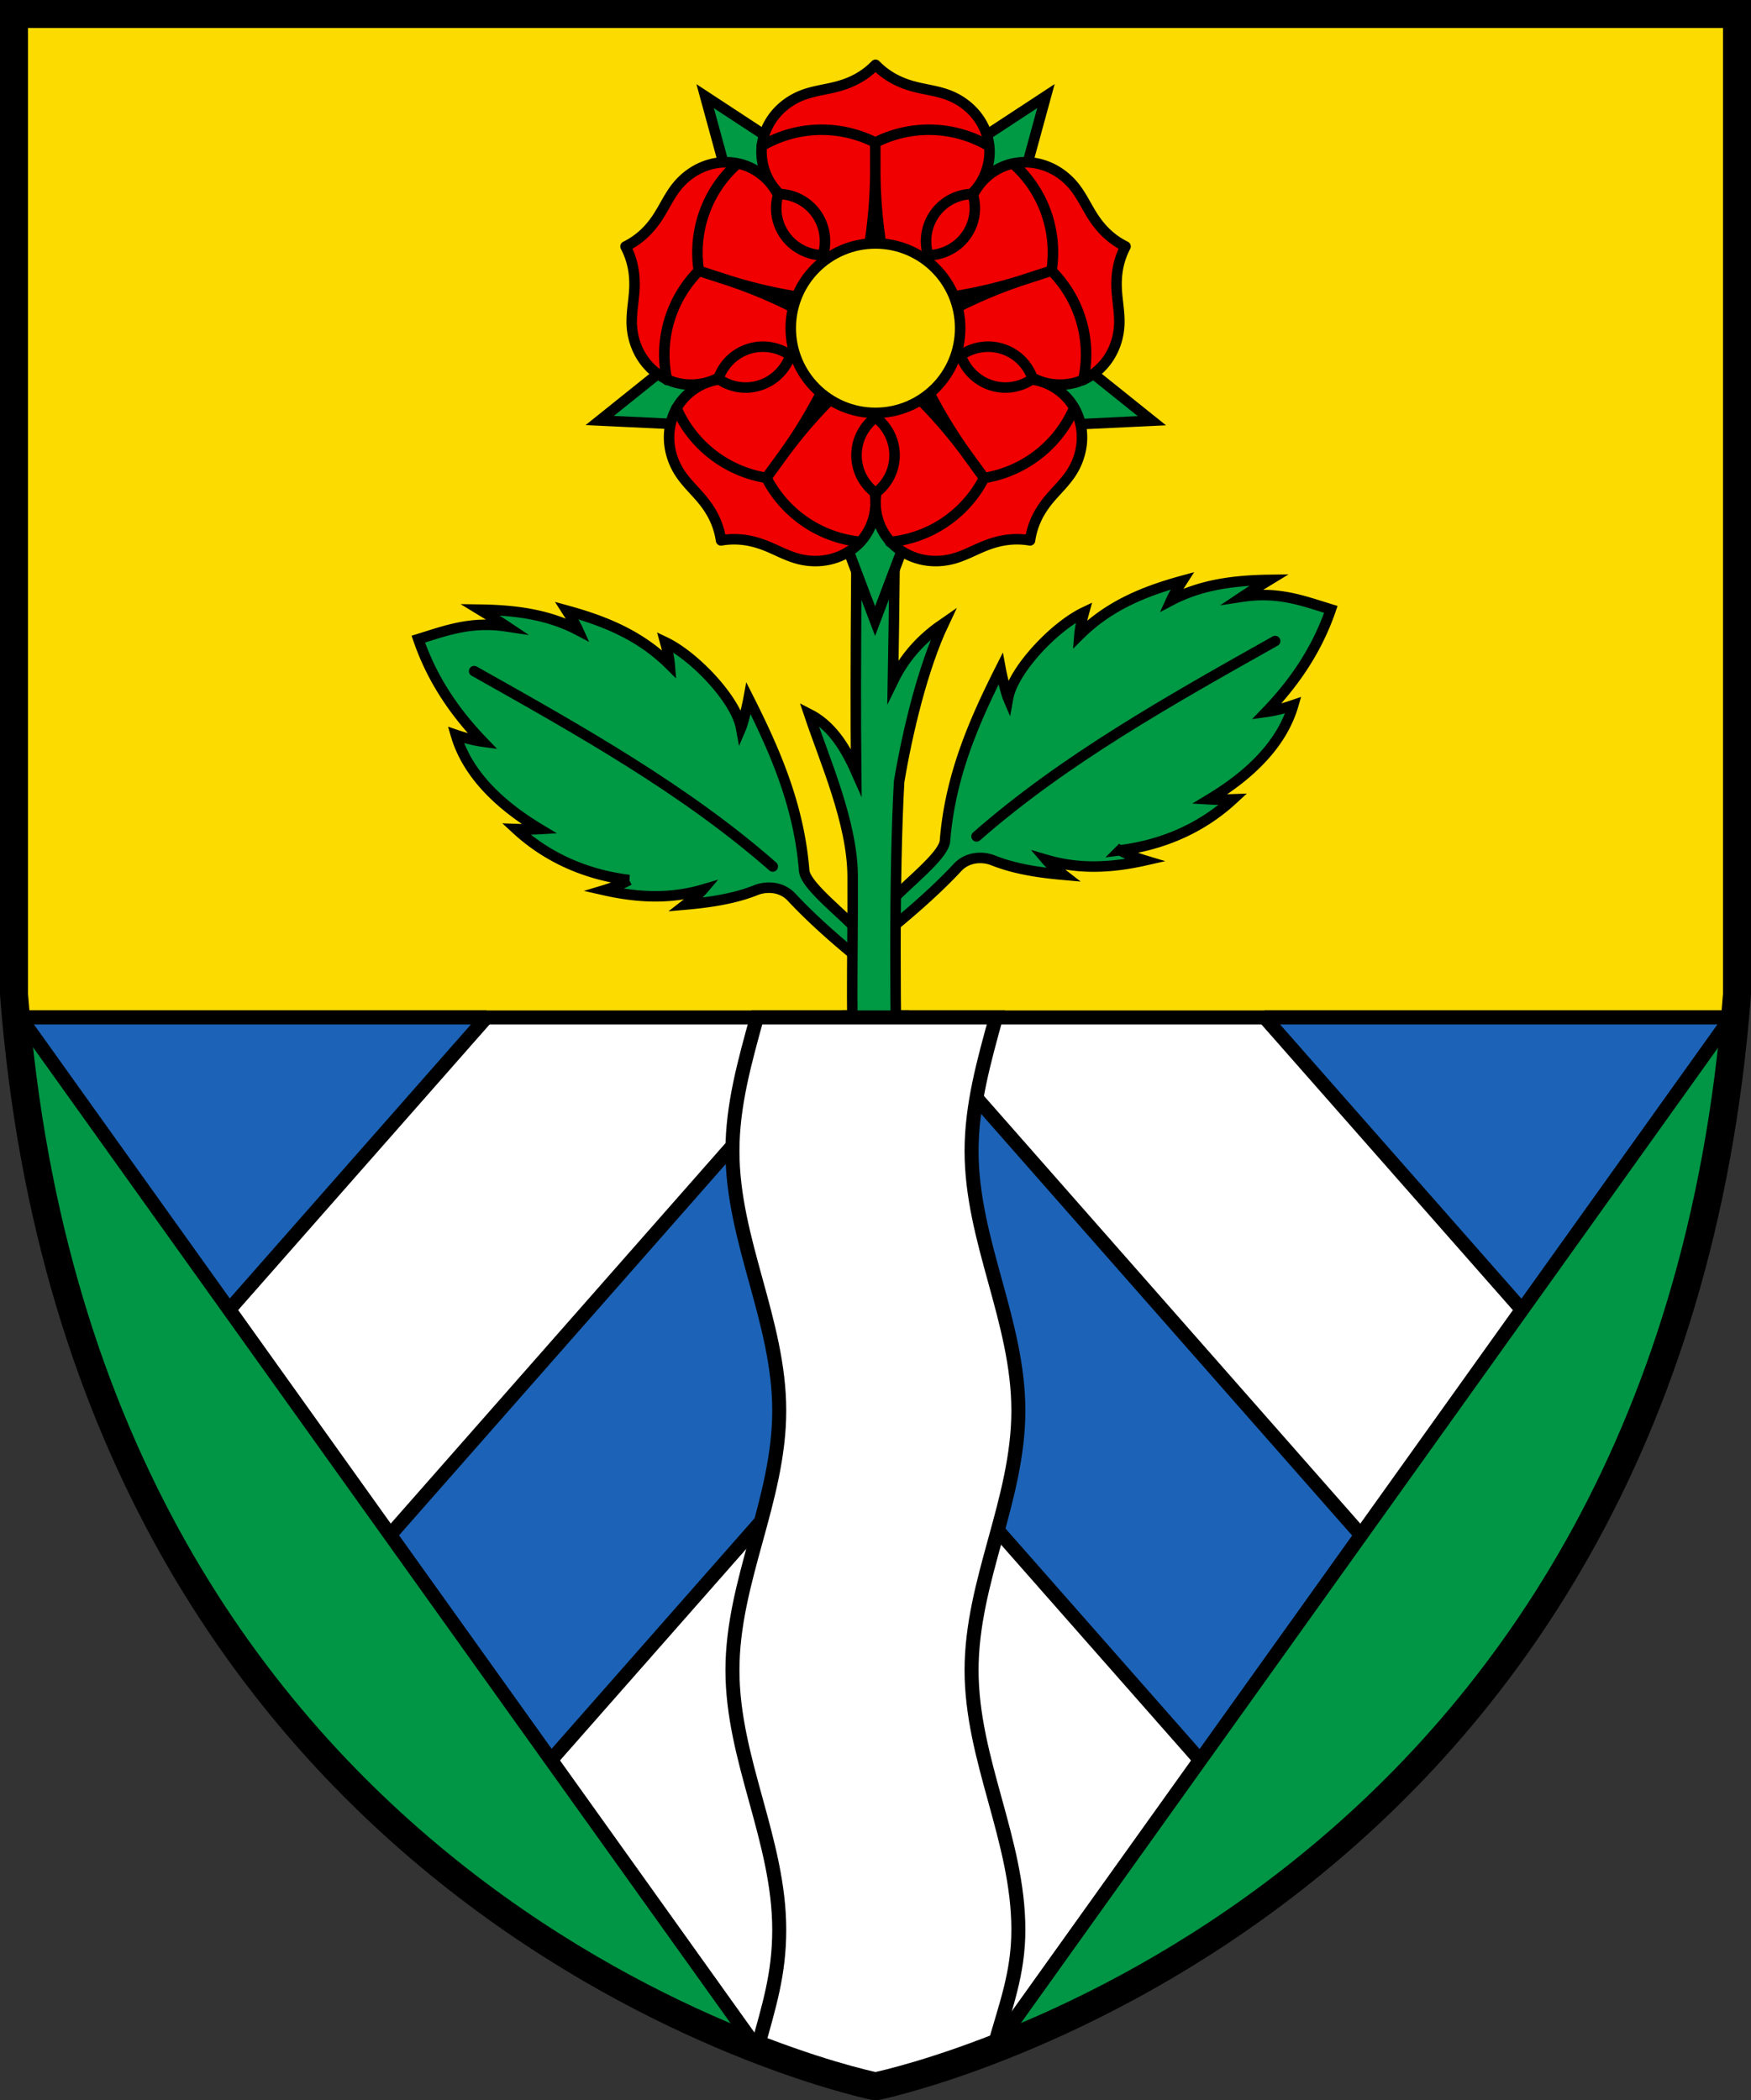 <svg width="500" height="599.7" version="1.0" xml:space="preserve" xmlns="http://www.w3.org/2000/svg"><rect width="100%" height="100%" fill="#333333" stroke="none"/><path d="M3.999 3.999v279.9c20.02 260 236.1 309.8 246 311.8 9.96-2.002 226.1-51.99 246-311.8V3.999z" fill="#fcdb00"/><path d="M5.812 290.5h488.4L283.712 585l-33.75 10.6-33.75-10.6z" fill="#fff" fill-rule="evenodd" stroke="#000" stroke-linecap="round" stroke-linejoin="round" stroke-miterlimit="1000" stroke-width="4" style="paint-order:fill markers stroke"/><g class="UnoptimicedTransforms" stroke="#000" stroke-dashoffset="4.58" stroke-width="4"><path class="UnoptimicedTransforms" d="m361.1 290.5 75.81 86.12 57.31-86.12zm-222.2 0-75.81 86.12L5.78 290.5z" fill="#1c63b7" stroke-miterlimit="1"/><path d="m250 397.3 98.61 112 44.14-66.34-134.2-152.5h-8.545zm0 0-98.61 112-44.14-66.34 134.2-152.5h8.545z" fill="#1c63b7" stroke-miterlimit="9"/><path d="m283.8 585 210.5-294.5c-4.474 32.13 1.01 47.54-26.15 115.3-13.98 34.9-31.74 68.81-66.65 101.7-19.39 18.29-72.24 63.95-117.7 77.42zm-67.5 0L5.8 290.5c4.474 32.13-1.01 47.54 26.15 115.3 13.98 34.9 31.74 68.81 66.65 101.7 19.39 18.29 72.24 63.95 117.7 77.42z" fill="#009645" stroke-miterlimit="1"/></g><g stroke="#000" stroke-dashoffset="4.58" stroke-width="1.236"><g fill="#094"><path d="M255.317 256.378c5.347-5.415 14.208-12.373 14.523-16.305 1.48-18.537 8.291-34.075 15.875-49.122.483 2.62 1.647 7.196 2.146 8.366 1.46-8.012 13.212-20.43 21.665-24.465-.599 2.18-1.116 4.342-1.287 6.437 8.592-8.526 18.795-12.533 29.391-15.446-1.192 1.86-2.375 3.719-3.218 5.578 8.652-4.551 18.23-5.716 28.08-5.847-2.55 1.557-5.099 3.065-7.66 4.779 10.338-1.564 17.563 1.318 25.193 3.64-3.987 11.635-10.52 21.055-18.43 29.27 2.684-.364 5.215-1.082 7.69-1.928-3.332 11.466-12.906 20.266-23.92 26.892 2.203.132 4.437.08 6.674 0-9.402 8.676-20.799 13.151-32.23 14.552a39.243 39.243 0 0 0 7.043 2.893c-11.846 2.67-20.649 2.017-28.056-.152 1.374 1.61 3.136 2.913 4.854 4.247-7.116-.627-14.009-1.695-20.023-4.096-3.04-1.214-7.334-1.059-10.164 1.972-5.4 5.786-11.601 11.302-18.115 16.685M244.153 264.872c-5.347-5.414-14.208-12.373-14.523-16.304-1.48-18.538-8.29-34.075-15.875-49.123-.482 2.621-1.646 7.196-2.145 8.366-1.46-8.011-13.213-20.43-21.666-24.464.599 2.179 1.116 4.342 1.287 6.436-8.592-8.526-18.795-12.533-29.391-15.445 1.192 1.859 2.375 3.718 3.218 5.577-8.652-4.55-18.23-5.715-28.08-5.846 2.55 1.556 5.099 3.065 7.66 4.778-10.337-1.564-17.563 1.319-25.193 3.64 3.988 11.636 10.521 21.055 18.43 29.27-2.684-.364-5.215-1.082-7.69-1.927 3.332 11.465 12.906 20.265 23.92 26.891-2.203.132-4.437.08-6.674 0 9.402 8.677 20.8 13.152 32.23 14.552a39.243 39.243 0 0 1-7.043 2.893c11.846 2.67 20.65 2.018 28.056-.151-1.374 1.61-3.135 2.912-4.854 4.247 7.116-.627 14.009-1.695 20.023-4.097 3.041-1.214 7.334-1.058 10.164 1.972 5.4 5.786 11.601 11.303 18.115 16.686" stroke-miterlimit="9" stroke-width="3"/><g stroke-miterlimit="8"><path d="M255.803 120.223c0 10.868-.522 59.704-.804 74.218 4-8.24 9.669-13.172 14.498-16.487-5.997 12.662-10.373 31.066-12.753 45.24-1.433 25.264-1.258 70.067-.273 98.172l-11.912.11c-1.91-28.105-.951-46.769-1.085-71.33-.084-15.3-7.922-32.813-12.439-46.307 6.167 3.133 10.111 9.018 13.441 16.535-.356-33.105.309-64.486.214-99.192zM209.738 58.14l-8.378-30.677 26.6 17.45-1.09 17.662zM203.04 121.582l-31.794-1.518 24.828-19.903 16.465 6.494zM272.063 44.889l26.6-17.45-8.378 30.677-17.137 4.422zM304.1 100.225l24.828 19.903-31.794 1.518-9.501-14.928z" stroke-width="3"/><path d="m261.142 147.575-11.261 29.755-11.266-29.755 11.26-13.651z" stroke-width="3"/></g></g><path d="M220.66 247.398c-24.901-21.865-54.972-38.735-85.26-55.773M278.86 238.806c24.9-21.865 54.97-38.735 85.26-55.772" fill="none" stroke-linecap="round" stroke-miterlimit="9" stroke-width="3"/></g><g transform="translate(-5.013 -19.8)" stroke-width="3"><path d="m254.5 47.73-62.83 56.57 41.94 63.54 67.06-17.63-4.997-73.32z" fill="#f00000" fill-rule="evenodd" style="paint-order:fill markers stroke"/><path transform="rotate(216 255 113.4)" d="M239.3 83a13.512 13.512 0 0 0-3.857-4.875 13.47 13.47 0 0 0-7.847-2.862c-3.696-3.468-5.627-8.728-5.054-13.76.37-3.246 1.733-6.361 3.806-8.887 2.073-2.525 4.842-4.46 7.899-5.613 3.25-1.226 6.76-1.573 10.11-2.5 1.939-.537 3.828-1.271 5.586-2.25a21.956 21.956 0 0 0 5.054-3.875 21.956 21.956 0 0 0 5.054 3.875c1.758.98 3.647 1.713 5.586 2.25 3.348.927 6.858 1.274 10.11 2.5 3.057 1.153 5.826 3.088 7.899 5.613 2.073 2.525 3.436 5.641 3.806 8.887.573 5.036-1.359 10.3-5.054 13.76a13.459 13.459 0 0 0-7.847 2.862A13.516 13.516 0 0 0 270.694 83a13.701 13.701 0 0 0-.665 9.75 13.701 13.701 0 0 0 9.067-3.645 13.507 13.507 0 0 0 3.444-5.175 13.466 13.466 0 0 0 .297-8.348c2.156-4.586 6.562-8.049 11.53-9.06 3.2-.652 6.586-.318 9.628.873s5.738 3.227 7.779 5.778c2.17 2.712 3.585 5.943 5.5 8.841 1.11 1.68 2.393 3.248 3.867 4.618a21.923 21.923 0 0 0 5.247 3.61 21.955 21.955 0 0 0-2.124 6.003c-.388 1.974-.503 3.998-.414 6.008.154 3.471.908 6.916.746 10.39-.152 3.264-1.136 6.495-2.898 9.247s-4.303 5.011-7.276 6.365c-4.612 2.101-10.21 1.89-14.65-.554a13.465 13.465 0 0 0-5.147-6.579 13.523 13.523 0 0 0-5.828-2.162 13.702 13.702 0 0 0-9.478 2.38 13.702 13.702 0 0 0 6.27 7.497 13.52 13.52 0 0 0 5.985 1.677c2.83.112 5.688-.706 8.031-2.297 5.028.634 9.682 3.753 12.18 8.164 1.61 2.843 2.337 6.165 2.145 9.426-.192 3.261-1.296 6.454-3.09 9.184-1.91 2.903-4.545 5.246-6.709 7.964-1.253 1.574-2.35 3.278-3.197 5.104a21.93 21.93 0 0 0-1.81 6.106 21.95 21.95 0 0 0-6.368-.164c-1.998.241-3.957.758-5.842 1.463-3.253 1.218-6.297 3.001-9.647 3.92-3.15.863-6.528.925-9.69.1-3.16-.824-6.096-2.543-8.302-4.952-3.423-3.737-4.952-9.127-4-14.11a13.46 13.46 0 0 0 4.665-6.928c.568-2.013.653-4.158.255-6.211a13.703 13.703 0 0 0-5.193-8.28 13.702 13.702 0 0 0-5.193 8.28 13.514 13.514 0 0 0 .255 6.21 13.462 13.462 0 0 0 4.666 6.929c.951 4.978-.577 10.37-4 14.11-2.208 2.409-5.142 4.128-8.303 4.953-3.16.824-6.539.762-9.69-.102-3.35-.918-6.394-2.7-9.647-3.919-1.884-.705-3.844-1.222-5.842-1.463a21.95 21.95 0 0 0-6.367.164 21.958 21.958 0 0 0-1.81-6.106c-.847-1.825-1.944-3.53-3.198-5.104-2.164-2.718-4.8-5.06-6.708-7.964-1.795-2.73-2.898-5.923-3.09-9.184-.194-3.26.535-6.583 2.144-9.426 2.496-4.41 7.15-7.53 12.18-8.164a13.46 13.46 0 0 0 8.031 2.297 13.513 13.513 0 0 0 5.986-1.677 13.702 13.702 0 0 0 6.27-7.497 13.701 13.701 0 0 0-9.479-2.38c-2.075.256-4.09 1-5.828 2.162a13.465 13.465 0 0 0-5.147 6.58c-4.44 2.442-10.04 2.654-14.65.553-2.973-1.354-5.515-3.614-7.276-6.366-1.76-2.752-2.745-5.983-2.898-9.247-.162-3.47.593-6.916.746-10.39.089-2.01-.025-4.034-.413-6.008a21.945 21.945 0 0 0-2.124-6.004 21.963 21.963 0 0 0 5.247-3.609c1.474-1.369 2.756-2.939 3.866-4.618 1.916-2.898 3.33-6.129 5.5-8.84 2.043-2.552 4.738-4.588 7.78-5.779s6.426-1.525 9.628-.873c4.966 1.011 9.37 4.473 11.53 9.06-.79 2.72-.684 5.691.296 8.348a13.519 13.519 0 0 0 3.444 5.175 13.7 13.7 0 0 0 9.067 3.645c.987-3.183.745-6.73-.665-9.75z" fill="#f00000" fill-rule="evenodd" stroke="#000" stroke-linecap="round" stroke-linejoin="round" stroke-miterlimit="1000" style="paint-order:fill markers stroke"/><g fill="none" stroke="#000" stroke-linecap="round" stroke-linejoin="round" stroke-miterlimit="1000"><path d="M222.5 61.5a33.91 33.91 0 0 1 10.49-4 33.95 33.95 0 0 1 11-.375 34.04 34.04 0 0 1 10.96 3.375 854.468 854.468 0 0 0 0 5.063c.004 1.271.01 2.542 0 3.812-.06 7.117-.674 14.23-1.834 21.25h3.667a137.644 137.644 0 0 1-1.834-21.25c-.01-1.271-.004-2.542 0-3.812.005-1.688.005-3.375 0-5.063a34.022 34.022 0 0 1 10.96-3.375 33.95 33.95 0 0 1 11 .375 33.845 33.845 0 0 1 10.49 4M195.5 128.3a33.91 33.91 0 0 1-.561-11.22 33.966 33.966 0 0 1 3.043-10.58 34.017 34.017 0 0 1 6.596-9.379c1.603.526 3.208 1.048 4.815 1.564 1.21.389 2.42.775 3.626 1.178a137.615 137.615 0 0 1 19.64 8.31l1.133-3.488a137.759 137.759 0 0 1-20.78-4.823c-1.212-.383-2.418-.782-3.626-1.178a767.814 767.814 0 0 0-4.815-1.564c-.59-3.795-.53-7.69.176-11.47a34.017 34.017 0 0 1 3.756-10.35 33.903 33.903 0 0 1 7.047-8.745M294.3 66.52a33.903 33.903 0 0 1 7.047 8.745 33.945 33.945 0 0 1 3.933 21.82 857.597 857.597 0 0 0-4.815 1.564c-1.207.396-2.414.796-3.626 1.178a137.562 137.562 0 0 1-20.78 4.823l1.133 3.488a137.5 137.5 0 0 1 19.64-8.31c1.205-.403 2.416-.79 3.626-1.178a857.597 857.597 0 0 0 4.815-1.564 34.032 34.032 0 0 1 6.596 9.379 33.968 33.968 0 0 1 3.043 10.58 33.921 33.921 0 0 1-.562 11.22M311.7 136.4a33.907 33.907 0 0 1-6.139 9.405 33.96 33.96 0 0 1-8.679 6.769 34.016 34.016 0 0 1-10.85 3.711 834.309 834.309 0 0 0-2.976-4.096c-.75-1.026-1.503-2.05-2.241-3.084a138.154 138.154 0 0 1-11.01-18.27l-2.967 2.156a137.405 137.405 0 0 1 13.97 16.11c.756 1.022 1.497 2.054 2.241 3.084.988 1.368 1.98 2.734 2.976 4.096a33.92 33.92 0 0 1-16.002 15.334 33.888 33.888 0 0 1-10.84 2.932M250.7 174.5a33.89 33.89 0 0 1-10.84-2.932 33.981 33.981 0 0 1-9.12-6.162 34 34 0 0 1-6.882-9.172 800.992 800.992 0 0 0 2.976-4.096c.744-1.03 1.485-2.063 2.241-3.084a137.982 137.982 0 0 1 13.97-16.11l-2.967-2.156a137.194 137.194 0 0 1-11.01 18.27c-.738 1.034-1.491 2.059-2.241 3.084a800.992 800.992 0 0 0-2.976 4.096 34.018 34.018 0 0 1-10.85-3.711 33.96 33.96 0 0 1-8.679-6.769 33.878 33.878 0 0 1-6.139-9.405" style="paint-order:fill markers stroke"/></g><circle cx="255" cy="113.5" r="24.19" fill="#fcdb00" fill-rule="evenodd" stroke="#000" stroke-linecap="round" stroke-linejoin="round" stroke-miterlimit="1000" style="paint-order:fill markers stroke"/></g><path d="M284.4 290.5c-3.433 12.49-6.967 24.99-6.967 38.14 0 25.56 13.36 48.55 13.36 74.12s-13.36 48.56-13.36 74.12c0 25.56 13.36 48.55 13.36 74.12 0 12.71-3.751 21.94-7.072 34l-33.75 10.6-33.75-10.6c3.336-12.12 6.289-21.24 6.289-34 0-25.57-13.36-48.56-13.36-74.12 0-25.56 13.36-48.55 13.36-74.12s-13.36-48.56-13.36-74.12c0-13.14 3.558-25.66 6.99-38.14z" fill="#fff" stroke="#000" stroke-dashoffset="4.58" stroke-miterlimit="20" stroke-width="4"/><path d="M3.999 3.999v279.9c20.02 260 236.1 309.8 246 311.8 9.96-2.002 226.1-51.99 246-311.8V3.999z" fill="none" stroke="#000" stroke-width="7.998"/></svg>